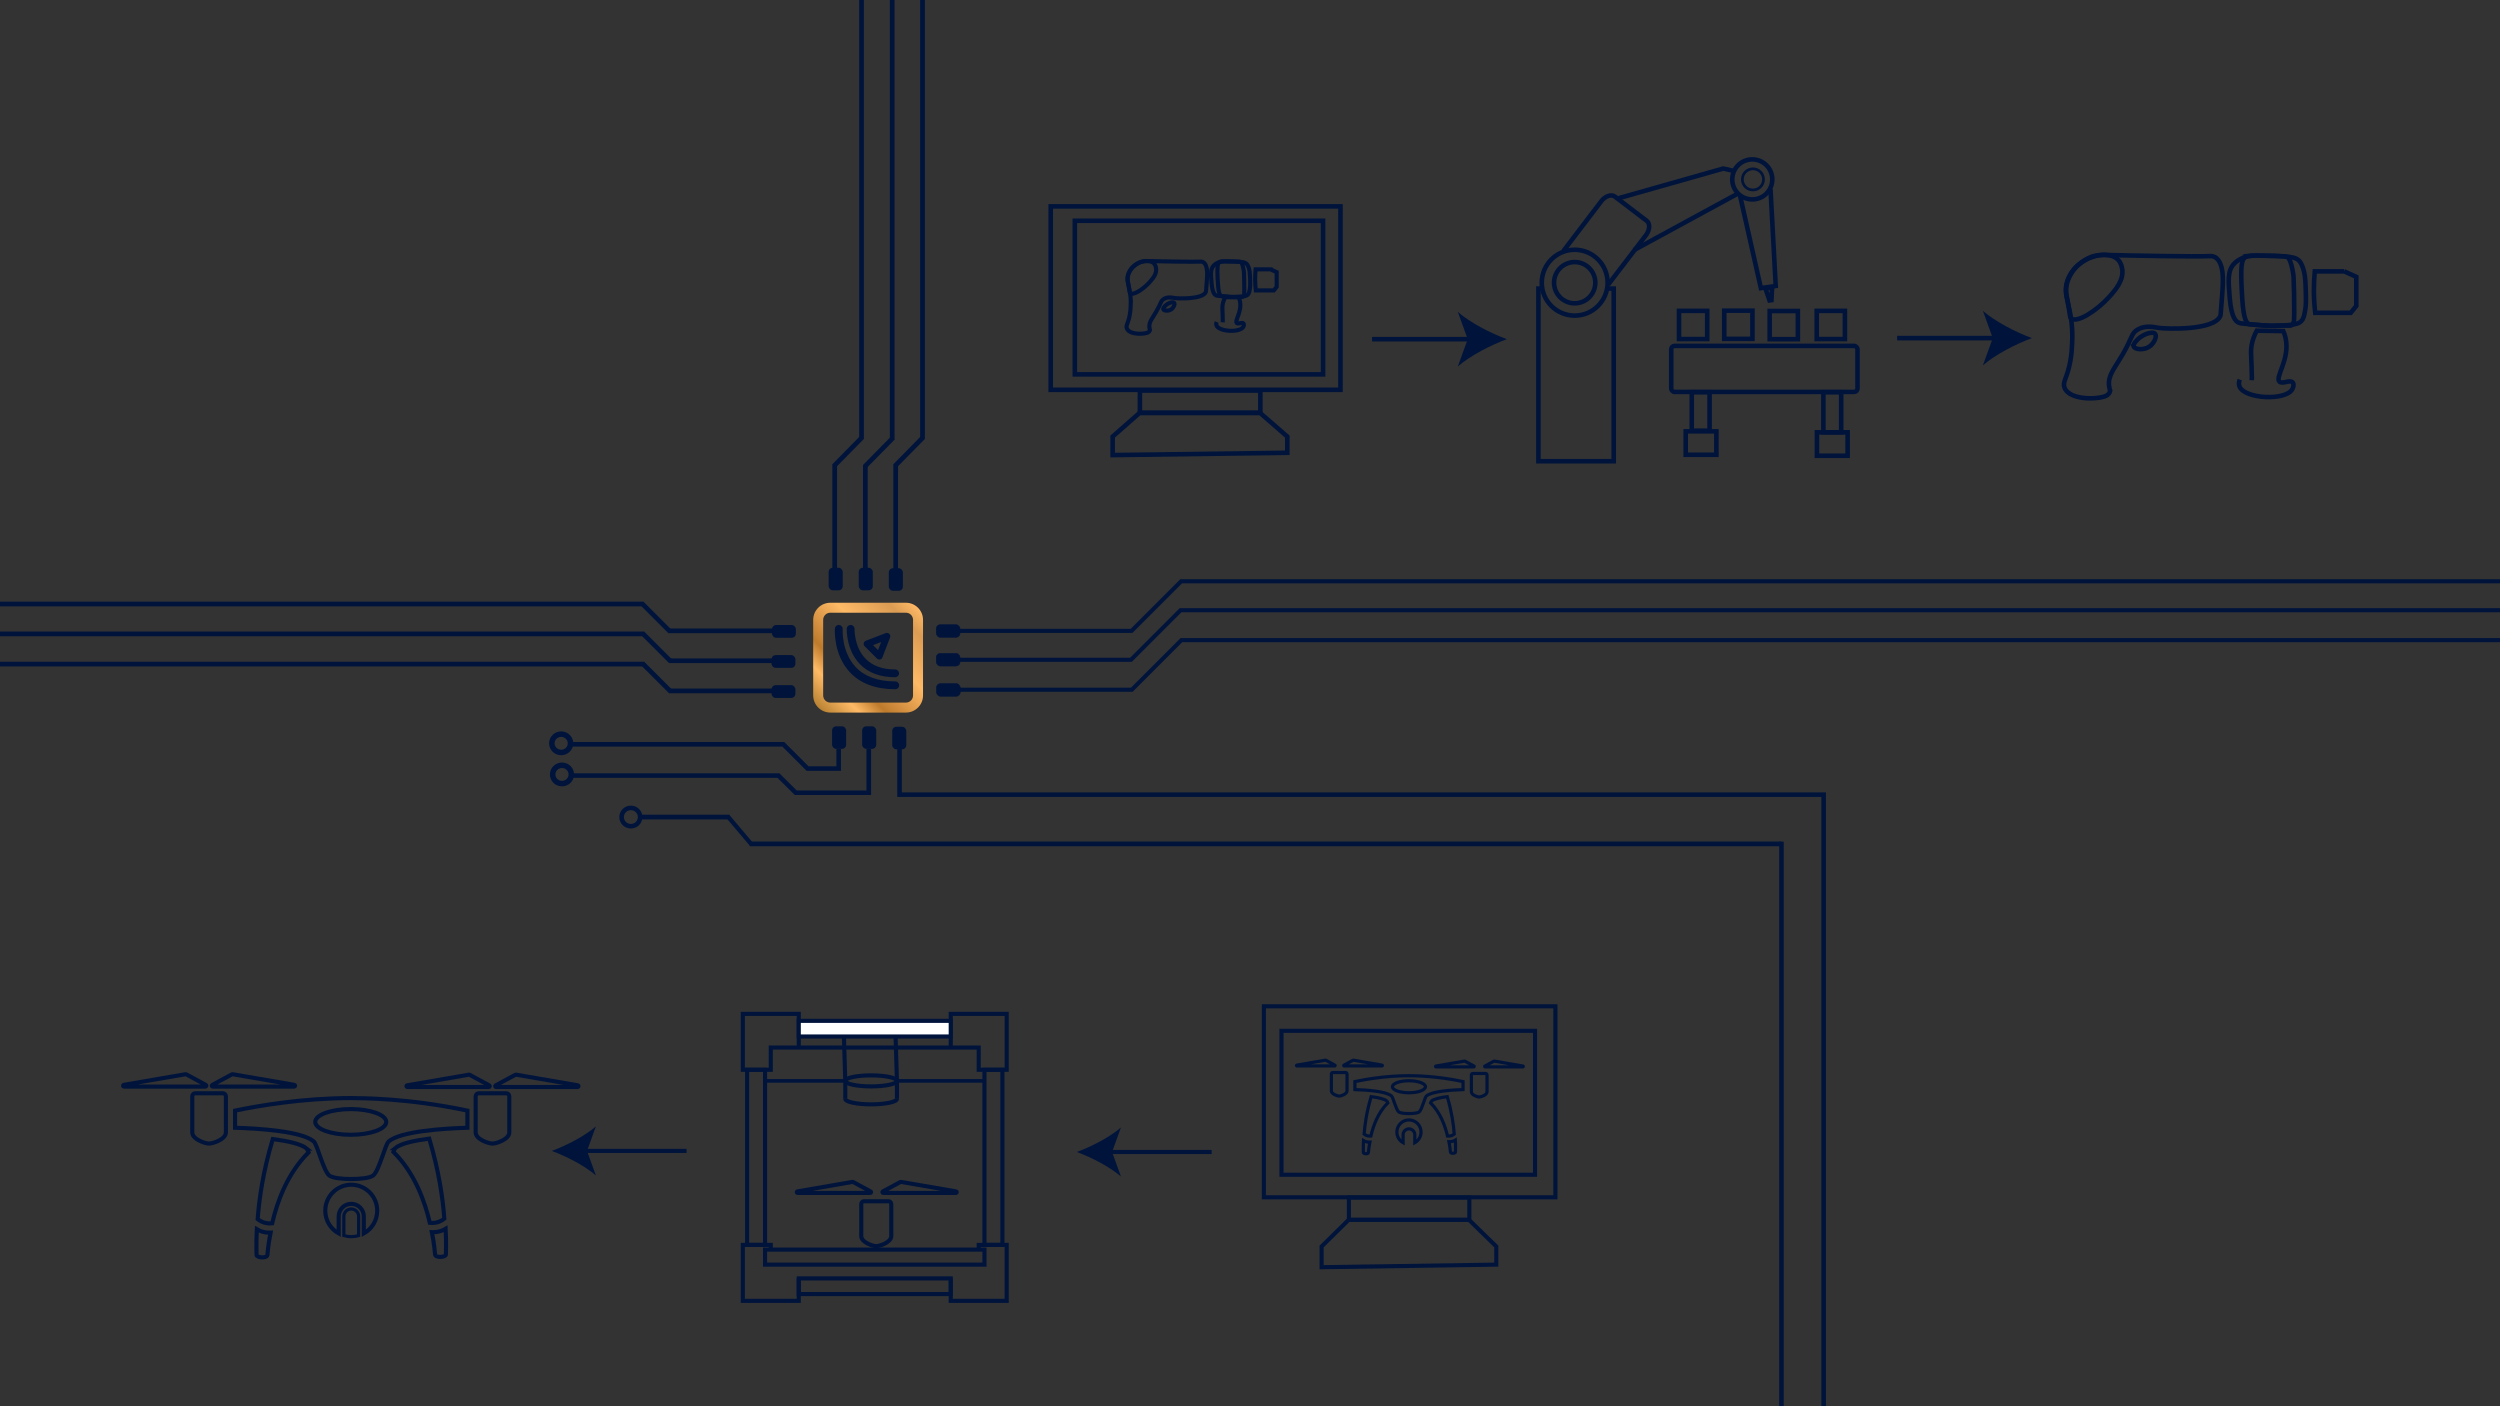 <svg xmlns="http://www.w3.org/2000/svg" xmlns:xlink="http://www.w3.org/1999/xlink" viewBox="0 0 5442.52 3061.42"><rect x="0" y="0" width="5442.52" height="3061.42" fill="#333333" stroke="none"/><defs><style>.d{stroke-width:6px;}.d,.e,.f,.g,.h,.i,.j,.k,.l{stroke:#00143b;stroke-miterlimit:10;}.d,.f,.g,.h,.i,.l{fill:none;}.m{fill:url(#c);}.e,.n{fill:#00143b;}.e,.l{stroke-width:10px;}.f{stroke-width:12px;}.g{stroke-width:7px;}.h,.k{stroke-width:9px;}.j{stroke-width:8px;}.j,.k{fill:#fff;}</style><linearGradient id="c" x1="1999.84" y1="1321.77" x2="1776.1" y2="1545.51" gradientTransform="matrix(1, 0, 0, 1, 0, 0)" gradientUnits="userSpaceOnUse"><stop offset="0" stop-color="#ffba66"></stop><stop offset=".13" stop-color="#db9c53"></stop><stop offset=".38" stop-color="#ffba66"></stop><stop offset=".67" stop-color="#be7b2c"></stop><stop offset=".8" stop-color="#ffba66"></stop><stop offset="1" stop-color="#af7b2c"></stop></linearGradient></defs><g id="a"></g><g id="b"><rect class="h" x="2751.46" y="2190.74" width="634.67" height="415.79"></rect><rect class="h" x="2789.79" y="2244.07" width="552" height="313.37"></rect><path class="h" d="M942.54,2682.62c-.77,0-1.55-.02-2.33-.06,5.38,26.61,6.66,45.49,6.94,48.4,.79,8.32,24.17,5.99,23.59,0-.25-2.53,1.22-22.48-.57-55.86-6.76,4.05-15.95,7.52-27.62,7.52h0Z"></path><path class="h" d="M860.31,2499.48c-.95,1.25-2.33,4.33-3.86,8.19,46.58,45.93,68.76,108.66,79.28,154.46,1.62,.16,3.23,.26,4.8,.26h0c12.66,0,21.53-5.05,26.79-9.33-3.11-42.67-11.45-102.87-32.87-174.33-33.64,4.33-62.31,10.94-74.16,20.75Z"></path><path class="h" d="M586.74,2683.62c.77,0,1.55-.02,2.33-.06-5.38,26.61-6.66,45.49-6.94,48.4-.79,8.32-24.17,5.99-23.59,0,.25-2.53-1.22-22.48,.57-55.86,6.76,4.05,15.95,7.52,27.62,7.52h0Z"></path><path class="h" d="M667.96,2500.48c.95,1.25,2.33,4.33,3.86,8.19-46.58,45.93-68.76,108.66-79.28,154.46-1.62,.16-3.23,.26-4.8,.26h0c-12.66,0-21.53-5.05-26.79-9.33,3.11-42.67,11.45-102.87,32.87-174.33,33.64,4.33,62.31,10.94,74.16,20.75Z"></path><path class="h" d="M764.64,2579.18c-31.22,0-56.53,25.31-56.53,56.53,0,21.31,11.79,39.86,29.21,49.49,0-.49,0-.8,0-.82v-36.32c0-15.07,12.26-27.33,27.33-27.33s27.33,12.26,27.33,27.33v36.32s0,.33,0,.82c17.41-9.64,29.21-28.18,29.21-49.49,0-31.22-25.31-56.53-56.53-56.53Z"></path><path class="g" d="M764.64,2631.97c-8.88,0-16.1,7.22-16.1,16.1v36.32c0,.75,.01,2.91,.04,5.53,5.09,1.51,10.48,2.33,16.06,2.33s10.97-.82,16.06-2.33c.03-2.63,.04-4.78,.04-5.53v-36.32c0-8.88-7.22-16.1-16.1-16.1Z"></path><g><g><path class="h" d="M1064.28,2366.47h-177.49c-2.3,0-2.59-3.34-.32-3.74l134.54-23.17c.42-.07,.84,0,1.21,.2l42.95,23.17c1.72,.93,1.06,3.54-.89,3.54Z"></path><path class="h" d="M1079.98,2366.47h177.49c2.3,0,2.59-3.34,.32-3.74l-134.54-23.17c-.41-.07-.84,0-1.21,.2l-42.95,23.17c-1.72,.93-1.06,3.54,.89,3.54Z"></path></g><path class="h" d="M1102.06,2380.04h-59.87c-3.68,0-6.66,3.03-6.66,6.77v78.55c0,14.7,27.89,24.24,36.6,24.24s36.6-9.55,36.6-24.24v-78.55c0-3.74-2.98-6.77-6.66-6.77Z"></path></g><g><g><path class="h" d="M447.3,2365.47h-177.49c-2.3,0-2.59-3.34-.32-3.74l134.54-23.17c.42-.07,.84,0,1.21,.2l42.95,23.17c1.72,.93,1.06,3.54-.89,3.54Z"></path><path class="h" d="M463,2365.47h177.49c2.3,0,2.59-3.34,.32-3.74l-134.54-23.17c-.41-.07-.84,0-1.21,.2l-42.95,23.17c-1.72,.93-1.06,3.54,.89,3.54Z"></path></g><path class="h" d="M485.08,2380.04h-59.87c-3.68,0-6.66,3.03-6.66,6.77v78.55c0,14.7,27.89,24.24,36.6,24.24s36.6-9.55,36.6-24.24v-78.55c0-3.74-2.98-6.77-6.66-6.77Z"></path></g><path class="h" d="M764.64,2390.49c-105.15,0-201.93,16.7-252.91,27.33v37.28c52.78,1.63,145.26,7.65,171.29,29.73,7.64,6.48,20.78,63.46,33.7,74.13,6.45,5.33,27.19,7.86,47.92,7.79,20.73,.06,41.47-2.46,47.92-7.79,12.92-10.67,26.06-67.65,33.7-74.13,26.03-22.08,118.51-28.11,171.29-29.73v-37.28c-65.94-13.9-122.48-20.48-165.75-23.78-44.72-3.41-78.27-3.55-87.15-3.55Z"></path><g><path class="h" d="M1894.63,2597.02h-158.36c-2.05,0-2.31-2.98-.28-3.33l120.04-20.67c.37-.06,.75,0,1.08,.18l38.32,20.67c1.53,.83,.95,3.16-.8,3.16Z"></path><path class="h" d="M1922.64,2597.02h158.36c2.05,0,2.31-2.98,.28-3.33l-120.04-20.67c-.37-.06-.75,0-1.08,.18l-38.32,20.67c-1.53,.83-.95,3.16,.8,3.16Z"></path><path class="h" d="M1934.35,2615.12h-53.42c-3.28,0-5.94,2.7-5.94,6.04v70.09c0,13.11,24.89,21.63,32.65,21.63s32.65-8.52,32.65-21.63v-70.09c0-3.34-2.66-6.04-5.94-6.04Z"></path></g><ellipse class="h" cx="763.57" cy="2442.45" rx="77.27" ry="27.97"></ellipse><rect class="l" x="3753.7" y="676.33" width="61.38" height="61.38"></rect><g><rect class="n" x="-17.28" y="1374.89" width="1419.87" height="10.28"></rect><rect class="n" x="1424.36" y="1365.81" width="10.28" height="86.82" transform="translate(-577.78 1423.56) rotate(-45)"></rect><rect class="n" x="1456.65" y="1433.27" width="262.13" height="10.28"></rect></g><g><rect class="n" x="-17.28" y="1440.59" width="1419.87" height="10.28"></rect><rect class="n" x="1424.36" y="1431.51" width="10.28" height="86.82" transform="translate(-624.23 1442.81) rotate(-45)"></rect><rect class="n" x="1456.65" y="1498.97" width="262.13" height="10.28"></rect></g><g><g><rect class="n" x="1870.38" y="-25.26" width="10.28" height="981.04"></rect><polygon class="n" points="1880.66 955.62 1819.27 1018.04 1812.01 1010.65 1873.4 948.23 1880.66 955.62"></polygon></g><rect class="n" x="1812.01" y="1010.74" width="10.28" height="266.54"></rect></g><g><g><rect class="n" x="1937.15" y="-23.64" width="10.28" height="981.04"></rect><polygon class="n" points="1947.43 957.24 1886.04 1019.66 1878.77 1012.27 1940.16 949.85 1947.43 957.24"></polygon></g><rect class="n" x="1878.77" y="1012.36" width="10.28" height="266.54"></rect></g><g><g><rect class="n" x="2003.17" y="-25.26" width="10.28" height="981.04"></rect><polygon class="n" points="2013.45 955.62 1952.06 1018.04 1944.79 1010.65 2006.18 948.23 2013.45 955.62"></polygon></g><rect class="n" x="1944.79" y="1010.74" width="10.28" height="266.54"></rect></g><g><rect class="n" x="-18.88" y="1309.79" width="1419.87" height="10.28"></rect><rect class="n" x="1422.76" y="1300.71" width="10.28" height="86.82" transform="translate(-532.22 1403.36) rotate(-45)"></rect><rect class="n" x="1455.04" y="1368.17" width="262.13" height="10.28"></rect></g><g><ellipse class="l" cx="1373.41" cy="1778.76" rx="20.18" ry="19.94"></ellipse><rect class="n" x="1393.13" y="1773.62" width="194.81" height="10.28"></rect><polygon class="n" points="1587.44 1773.62 1639.41 1835.01 1633.26 1842.27 1581.29 1780.88 1587.44 1773.62"></polygon><rect class="n" x="1632.15" y="1832" width="2246.08" height="10.28"></rect></g><rect class="h" x="1665.55" y="2720.37" width="477.64" height="32.8"></rect><path class="m" d="M1807.57,1551.28h164.63c20.54,0,37.24-16.71,37.24-37.24v-164.63c0-20.54-16.71-37.24-37.24-37.24h-164.63c-20.54,0-37.24,16.71-37.24,37.24v164.63c0,20.54,16.71,37.24,37.24,37.24Zm-15.53-201.87c0-8.56,6.97-15.52,15.53-15.52h164.63c8.56,0,15.52,6.97,15.52,15.52v164.63c0,8.56-6.97,15.52-15.52,15.52h-164.63c-8.56,0-15.53-6.97-15.53-15.52v-164.63Z"></path><path class="n" d="M1914.27,1435.82c-1.92,0-3.78-.75-5.16-2.14l-26.82-26.82c-1.75-1.75-2.49-4.26-1.98-6.68,.52-2.42,2.22-4.41,4.53-5.3l43.42-16.6c2.69-1.03,5.73-.38,7.77,1.66,2.04,2.04,2.69,5.08,1.66,7.77l-16.6,43.42c-.88,2.31-2.88,4.02-5.3,4.53-.51,.11-1.02,.16-1.52,.16Zm-13.7-31.32l10.9,10.9,6.75-17.65-17.65,6.75Z"></path><path class="n" d="M1948.99,1500.47c-42.72,0-75.99-12.45-98.89-37-36.05-38.64-32.72-92.78-32.56-95.07,.33-4.69,4.39-8.22,9.09-7.9,4.69,.33,8.22,4.39,7.9,9.07h0c0,.12-.79,12.6,2.39,29.06,2.87,14.85,9.66,36.16,25.73,53.32,19.55,20.89,48.59,31.48,86.33,31.48,4.7,0,8.52,3.81,8.52,8.52s-3.81,8.52-8.52,8.52Z"></path><path class="n" d="M1948.67,1474.36c-32.59,0-58.43-9.66-76.81-28.72-29.83-30.93-28.58-75.09-28.51-76.95,.17-4.7,4.13-8.37,8.82-8.2,4.7,.17,8.37,4.11,8.2,8.81-.02,.55-.91,39.06,23.85,64.63,15.04,15.53,36.72,23.41,64.45,23.41,4.7,0,8.52,3.81,8.52,8.52s-3.81,8.52-8.52,8.52Z"></path><rect class="l" x="2287.46" y="449.3" width="630.78" height="399.38"></rect><rect class="l" x="2339.9" y="480.65" width="540.44" height="334.39"></rect><polyline class="l" points="3788.13 426.13 3833.47 627.22 3865.78 622.56 3854.4 411.65"></polyline><line class="l" x1="3781.84" y1="422.23" x2="3557.76" y2="544.14"></line><polyline class="l" points="3524.29 431.36 3751.55 366.9 3772.93 371.74"></polyline><polyline class="l" points="3501.12 628.22 3513.08 628.22 3513.08 1004.06 3349.11 1004.06 3349.11 628.22 3355.34 628.22"></polyline><path class="l" d="M3403.46,546.44l82.53-108.42c8.63-11.34,21.98-15.83,29.66-9.99l69.29,52.74c7.68,5.85,6.9,19.91-1.73,31.25l-81.96,107.36"></path><circle class="l" cx="3428.1" cy="615.41" r="71.69"></circle><circle class="l" cx="3428.1" cy="615.41" r="44.91"></circle><circle class="l" cx="3814.74" cy="390.57" r="43.58"></circle><circle class="d" cx="3816.16" cy="390.57" r="23.03"></circle><polygon class="l" points="3843.31 627.79 3857.8 625.75 3856.51 653.47 3852.3 654.05 3843.31 627.79"></polygon><rect class="l" x="3638.25" y="752.96" width="405.54" height="100.28" rx="7.4" ry="7.4"></rect><rect class="l" x="3852.58" y="677.03" width="61.38" height="61.38"></rect><rect class="l" x="3955.01" y="676.76" width="61.38" height="61.38"></rect><rect class="l" x="3655.22" y="676.76" width="61.38" height="61.38"></rect><rect class="l" x="3683" y="853.79" width="38.77" height="83.84"></rect><rect class="l" x="3969.51" y="853.79" width="38.77" height="87.39"></rect><rect class="l" x="3669.8" y="939.02" width="66.75" height="51.04"></rect><rect class="l" x="3955.52" y="941.15" width="66.75" height="51.04"></rect><rect class="l" x="2481.58" y="850.22" width="262.21" height="48.53"></rect><polygon class="l" points="2480.91 898.86 2422.23 950.44 2422.23 990.74 2802.47 985.72 2802.47 950.44 2743.12 898.86 2480.91 898.86"></polygon><path class="l" d="M4511.17,744.38c-.62,14.11-1.12,25.52-3.94,41.18-6.94,38.49-17.6,45.38-12.81,58.25,11.21,30.09,81.84,25.84,93.6,16.07,5.07-4.21,5.91-9.04,5.91-9.04-.84-2.41-1.9-6.05-2.46-10.55-2.85-22.82,11.11-37.03,29.07-67.8,21.91-37.54,18.95-46.94,33.5-55.24,16.7-9.53,34.81-5.26,44.83-3.52,13.06,2.27,122.91,7.01,134.99-26.62,.5-1.38,.5-1.92,.99-8.54,3.79-51.82,8.05-81.8-.99-103.95-2.4-5.9-6.04-11.96-12.32-15.07-5.25-2.6-10.32-2.13-11.82-2.01-22.53,1.78-191.34-1.49-224.16-2.51-7.44-.23-19.4-.71-33.5,4.52-1.64,.61-35.04,13.54-49.27,46.2-16.71,38.36,11.77,60.92,8.38,138.6Z"></path><path class="l" d="M4889.15,559.08c6.65-2.17,11.35-3.21,36.66-2.51,20.85,.57,34.21,.52,46.88,1.54,17.96,1.45,25.68,3.04,31.97,9.01,2.23,2.12,5.11,5.62,8.54,15.07,4.42,12.21,5.37,22.31,6.2,42.54,1.39,33.63,.3,42.52-.74,48.77-2.15,12.9-3.33,19.46-8.33,25.06-5.03,5.62-11.89,8.31-41.1,10.16-27.72,1.75-47.85-.33-88.1-4.5-2.28-.24-4.94-.54-8.03-2.01-5.37-2.56-15.34-10.25-18.92-53.29-3.24-38.83-4.98-59.7,9.65-75.03,9.04-9.48,21.06-13.4,25.34-14.8Z"></path><path class="l" d="M5103.44,590.71h-64.21c-1.24,13.3-2,28.11-1.87,44.19,.14,16.9,1.24,32.39,2.81,46.2h77.33l12.19-15.07v-63.28l-26.25-12.05Z"></path><path class="l" d="M4645.1,754.38c-1.41-3.53,2.07-7.95,4.52-11.05,12.08-15.31,36.58-23.32,42.18-16.57,4.42,5.32-2.03,20.87-13.06,28.12-12.46,8.19-31.05,5.98-33.65-.5Z"></path><path class="l" d="M4875.94,826.31c-1.55,4.07-2.68,9.32-.8,14.47,10.16,27.87,100.93,32.59,115.33,6.39,2.04-3.71,3.99-10.67,.8-14.47-5.74-6.85-21.81,4.04-28.58-1.58-11.25-9.33,22.8-47.86,13.26-94.11-1.49-7.25-3.7-12.92-5.14-16.25l-57.8-.78c-8.91,16.51-11.55,30.3-12.27,39.97-.59,7.94,.13,12.78,.95,37.32,.35,10.47,.54,19.05,.64,24.72l-.33,5.79"></path><path class="l" d="M4502.05,659.86c5.09,28.67,4.06,31.13,6.9,33.52,12.33,10.38,55.34-16.37,83.19-47.43,13.43-14.97,32.24-36.56,27.72-61.43-.69-3.78-2.31-12.73-9.39-19.67-19.43-19.04-66.18-9.46-91.09,16.88-13.28,14.05-23.63,36.33-21.35,56.79,.46,4.15,1.02,4.41,4.02,21.34Z"></path><path class="l" d="M4906.26,556.44c6.78-.48,8.66,.04,24.33,.39,8.03,.18,17.2,.26,18.83,.27,2.32,.02,9.94,.08,19.59,.74,7.67,.53,8.58,.88,9.29,1.22,4.49,2.18,7.35,7.01,10.55,19.59,3.83,15.08,4.27,24.61,4.27,24.61,1.24,27.19,1.21,46.38,1.26,56.75,.15,33.4,1.5,43.46-5.52,47.96-2.43,1.56-3.39,.86-19.63,.74-19.84-.15-19.55,.89-32.59,.26-6.56-.31-5.91-.54-23.35-1.76-15.47-1.08-15.09-.84-15.94-1.13-10.27-3.48-14.5-20.77-17.2-76.96-2.37-49.42-.5-65.27,9.02-70.04,3.33-1.67,7.92-1.99,17.11-2.64Z"></path><rect class="h" x="2936.53" y="2607.06" width="262.21" height="48.53"></rect><polygon class="h" points="2935.86 2655.7 2877.18 2713.55 2877.18 2758.74 3257.42 2753.12 3257.42 2713.55 3198.07 2655.7 2935.86 2655.7"></polygon><path class="h" d="M2461.57,664.34c-.31,7.16-.57,12.95-2,20.89-3.52,19.53-8.93,23.02-6.5,29.55,5.69,15.27,41.52,13.11,47.49,8.15,2.57-2.13,3-4.59,3-4.59-.42-1.22-.96-3.07-1.25-5.35-1.45-11.57,5.64-18.79,14.75-34.39,11.11-19.05,9.61-23.81,17-28.03,8.47-4.83,17.66-2.67,22.74-1.78,6.62,1.15,62.36,3.56,68.48-13.5,.25-.7,.25-.98,.5-4.33,1.92-26.29,4.08-41.5-.5-52.74-1.22-2.99-3.07-6.07-6.25-7.64-2.66-1.32-5.23-1.08-6-1.02-11.43,.9-97.07-.76-113.72-1.27-3.78-.12-9.84-.36-17,2.29-.83,.31-17.78,6.87-24.99,23.44-8.48,19.46,5.97,30.91,4.25,70.32Z"></path><path class="h" d="M2655.32,570.33c3.38-1.1,5.76-1.63,18.6-1.27,10.58,.29,17.36,.26,23.78,.78,9.11,.73,13.03,1.54,16.22,4.57,1.13,1.07,2.59,2.85,4.33,7.64,2.24,6.19,2.72,11.32,3.15,21.58,.7,17.06,.15,21.57-.37,24.74-1.09,6.54-1.69,9.87-4.23,12.71-2.55,2.85-6.03,4.22-20.85,5.15-14.06,.89-24.27-.17-44.7-2.28-1.15-.12-2.51-.27-4.08-1.02-2.72-1.3-7.78-5.2-9.6-27.03-1.64-19.7-2.52-30.29,4.9-38.07,4.59-4.81,10.69-6.8,12.86-7.51Z"></path><path class="h" d="M2766.02,586.38h-32.57c-.63,6.75-1.02,14.26-.95,22.42,.07,8.57,.63,16.43,1.43,23.44h39.23l6.18-7.64v-32.1l-13.32-6.11Z"></path><path class="h" d="M2532.52,673.34c-.72-1.79,1.05-4.03,2.29-5.61,6.13-7.77,18.56-11.83,21.4-8.41,2.24,2.7-1.03,10.59-6.62,14.27-6.32,4.16-15.75,3.03-17.07-.25Z"></path><path class="h" d="M2648.61,700.91c-.79,2.07-1.36,4.73-.41,7.34,5.15,14.14,51.2,16.53,58.51,3.24,1.03-1.88,2.02-5.41,.41-7.34-2.91-3.47-11.06,2.05-14.5-.8-5.71-4.74,11.57-24.28,6.73-47.75-.76-3.68-1.87-6.55-2.61-8.25l-29.32-.4c-4.52,8.38-5.86,15.37-6.23,20.28-.3,4.03,.06,6.48,.48,18.93,.18,5.31,.27,9.66,.33,12.54l-.17,2.94"></path><path class="h" d="M2456.94,621.46c2.58,14.55,2.06,15.8,3.5,17,6.25,5.27,28.07-8.31,42.2-24.06,6.81-7.6,16.35-18.55,14.06-31.17-.35-1.92-1.17-6.46-4.76-9.98-9.86-9.66-33.58-4.8-46.21,8.57-6.74,7.13-11.99,18.43-10.83,28.81,.23,2.1,.52,2.24,2.04,10.83Z"></path><path class="h" d="M2664,568.99c3.44-.24,4.39,.02,12.34,.2,4.07,.09,8.73,.13,9.55,.14,1.18,.01,5.04,.04,9.94,.38,3.89,.27,4.35,.45,4.71,.62,2.28,1.1,3.73,3.56,5.35,9.94,1.94,7.65,2.17,12.48,2.17,12.48,.63,13.8,.61,23.53,.64,28.79,.08,16.95,.76,22.05-2.8,24.33-1.23,.79-1.72,.44-9.96,.38-10.07-.07-9.92,.45-16.54,.13-3.33-.16-3-.27-11.85-.89-7.85-.55-7.65-.43-8.09-.57-5.21-1.77-7.36-10.54-8.73-39.04-1.2-25.07-.25-33.11,4.58-35.53,1.69-.85,4.02-1.01,8.68-1.34Z"></path><g><g><path class="g" d="M3155.45,2485.54c-.36,0-.72-.01-1.09-.03,2.5,12.45,3.1,21.29,3.23,22.65,.37,3.89,11.25,2.8,10.98,0-.11-1.18,.57-10.52-.26-26.14-3.15,1.89-7.42,3.52-12.85,3.52h0Z"></path><path class="g" d="M3116.12,2397.06c-.44,.58-1.09,2.03-1.8,3.83,21.68,21.49,31.99,50.85,36.89,72.28,.76,.07,1.5,.12,2.24,.12h0c5.89,0,10.02-2.36,12.47-4.36-1.44-19.97-5.33-48.14-15.29-81.57-15.65,2.02-28.99,5.12-34.51,9.71Z"></path><path class="g" d="M2981.19,2486.54c.36,0,.72-.01,1.09-.03-2.5,12.45-3.1,21.29-3.23,22.65-.37,3.89-11.25,2.8-10.98,0,.11-1.18-.57-10.52,.26-26.14,3.15,1.89,7.42,3.52,12.85,3.52h0Z"></path><path class="g" d="M3019.52,2397.06c.44,.58,1.08,2.03,1.8,3.83-21.68,21.49-31.99,50.85-36.89,72.28-.76,.07-1.5,.12-2.24,.12h0c-5.89,0-10.02-2.36-12.47-4.36,1.44-19.97,5.33-48.14,15.29-81.57,15.65,2.02,28.99,5.12,34.51,9.71Z"></path><path class="g" d="M3067.32,2438.1c-14.53,0-26.31,11.84-26.31,26.45,0,9.97,5.49,18.65,13.59,23.16,0-.23,0-.37,0-.38v-16.99c0-7.05,5.71-12.79,12.72-12.79s12.72,5.74,12.72,12.79v16.99s0,.15,0,.38c8.1-4.51,13.59-13.19,13.59-23.16,0-14.61-11.78-26.45-26.31-26.45Z"></path><path class="g" d="M3208.56,2322.57h-82.59c-1.07,0-1.2-1.57-.15-1.75l62.6-10.84c.19-.03,.39,0,.56,.09l19.98,10.84c.8,.43,.49,1.66-.42,1.66Z"></path><path class="g" d="M3232.87,2322.57h82.59c1.07,0,1.2-1.57,.15-1.75l-62.6-10.84c-.19-.03-.39,0-.56,.09l-19.98,10.84c-.8,.43-.49,1.66,.42,1.66Z"></path><path class="g" d="M3234.14,2336.92h-27.86c-1.71,0-3.1,1.42-3.1,3.17v36.76c0,6.88,12.98,11.34,17.03,11.34s17.03-4.47,17.03-11.34v-36.76c0-1.75-1.39-3.17-3.1-3.17Z"></path><g><path class="g" d="M2905.77,2320.57h-82.59c-1.07,0-1.2-1.57-.15-1.75l62.6-10.84c.19-.03,.39,0,.56,.09l19.98,10.84c.8,.43,.49,1.66-.42,1.66Z"></path><path class="g" d="M2926.08,2320.57h82.59c1.07,0,1.2-1.57,.15-1.75l-62.6-10.84c-.19-.03-.39,0-.56,.09l-19.98,10.84c-.8,.43-.49,1.66,.42,1.66Z"></path><path class="g" d="M2929.36,2334.92h-27.86c-1.71,0-3.1,1.42-3.1,3.17v36.76c0,6.88,12.98,11.34,17.03,11.34s17.03-4.47,17.03-11.34v-36.76c0-1.75-1.39-3.17-3.1-3.17Z"></path></g><path class="g" d="M3067.32,2341.8c-48.93,0-93.96,7.81-117.68,12.79v17.44c24.56,.76,67.59,3.58,79.7,13.91,3.56,3.03,9.67,29.69,15.68,34.69,3,2.49,12.65,3.68,22.3,3.65,9.65,.03,19.3-1.15,22.3-3.65,6.01-4.99,12.12-31.65,15.68-34.69,12.11-10.33,55.14-13.15,79.7-13.91v-17.44c-30.68-6.5-56.99-9.58-77.13-11.13-20.81-1.6-36.42-1.66-40.55-1.66Z"></path></g><ellipse class="g" cx="3067.29" cy="2365.89" rx="35.95" ry="13.09"></ellipse></g><rect class="h" x="1626.47" y="2328.92" width="39.08" height="381.25"></rect><path class="h" d="M1739.01,2280.96l-.12-12.93v-60.89h-121.78v121.78h60.89v-48.41h452.67v48.41h60.89v-121.78h-121.78v72.49"></path><polyline class="h" points="1678 2718.74 1678 2710.17 1617.1 2710.17 1617.1 2831.95 1738.89 2831.95 1738.89 2783.08"></polyline><rect class="h" x="2143.19" y="2328.92" width="39.08" height="381.25"></rect><rect class="h" x="1738.89" y="2783.08" width="330.88" height="34.11"></rect><polyline class="h" points="2069.77 2783.08 2069.77 2831.95 2191.55 2831.95 2191.55 2710.17 2130.66 2710.17 2130.66 2719.18"></polyline><ellipse class="h" cx="1892.86" cy="2236.61" rx="56.24" ry="11.99"></ellipse><ellipse class="h" cx="1896.42" cy="2353.1" rx="56.24" ry="11.99"></ellipse><path class="h" d="M1840.2,2392.2c0,6.62,25.18,11.99,56.24,11.99s56.24-5.37,56.24-11.99"></path><g><line class="l" x1="2986.97" y1="738.41" x2="3205.08" y2="738.41"></line><path class="n" d="M3280.52,738.41c-35.5,13.17-79.54,35.64-106.84,59.45l21.5-59.45-21.5-59.44c27.3,23.8,71.34,46.28,106.84,59.44Z"></path></g><rect class="n" x="1942.34" y="1582.17" width="30.67" height="49.13" rx="9" ry="9"></rect><rect class="n" x="1876.88" y="1581.17" width="30.67" height="49.13" rx="9" ry="9"></rect><rect class="n" x="1811.42" y="1581.17" width="30.67" height="49.13" rx="9" ry="9"></rect><polyline class="l" points="1825.83 1630.18 1825.83 1673.18 1758.06 1673.18 1705.28 1620.4 1241.99 1620.4"></polyline><polyline class="l" points="1891.33 1629.79 1891.33 1725.79 1732.36 1725.79 1694.64 1688.46 1241.99 1688.46"></polyline><ellipse class="f" cx="1221.68" cy="1618.18" rx="20.31" ry="19.96"></ellipse><ellipse class="f" cx="1223.46" cy="1685.96" rx="20.31" ry="19.96"></ellipse><rect class="n" x="1934.91" y="1237" width="30.67" height="49.13" rx="9" ry="9"></rect><rect class="n" x="1869.45" y="1236" width="30.67" height="49.13" rx="9" ry="9"></rect><rect class="n" x="1803.99" y="1236" width="30.67" height="49.13" rx="9" ry="9"></rect><rect class="n" x="1680.64" y="1360.69" width="51.96" height="27.84" rx="9" ry="9"></rect><rect class="n" x="1679.64" y="1426.15" width="51.96" height="27.84" rx="9" ry="9"></rect><rect class="n" x="1679.64" y="1491.61" width="51.96" height="27.84" rx="9" ry="9"></rect><polyline class="l" points="1958.27 1623.33 1958.27 1729.99 3970.12 1729.99 3970.12 3080.07"></polyline><polyline class="h" points="1836.62 2236.61 1840.18 2353.1 1840.2 2392.2"></polyline><polyline class="h" points="1949.1 2236.61 1952.65 2353.1 1952.68 2392.2"></polyline><g><line class="l" x1="4130.01" y1="736.06" x2="4348.12" y2="736.06"></line><path class="n" d="M4423.56,736.06c-35.5,13.17-79.54,35.64-106.84,59.45l21.5-59.45-21.5-59.44c27.3,23.8,71.34,46.28,106.84,59.44Z"></path></g><g><line class="h" x1="2637.75" y1="2507.9" x2="2412.1" y2="2507.9"></line><path class="n" d="M2344.2,2507.9c31.95-11.85,71.59-32.08,96.16-53.5l-19.35,53.5,19.35,53.49c-24.57-21.42-64.21-41.65-96.16-53.49Z"></path></g><g><line class="h" x1="1494.71" y1="2505.56" x2="1269.05" y2="2505.56"></line><path class="n" d="M1201.16,2505.56c31.95-11.85,71.59-32.08,96.16-53.5l-19.35,53.5,19.35,53.49c-24.57-21.42-64.21-41.65-96.16-53.49Z"></path></g><rect class="k" x="1738.89" y="2222.37" width="330.88" height="34.11"></rect><line class="j" x1="1840.18" y1="2353.1" x2="1664.94" y2="2353.1"></line><line class="j" x1="1952.65" y1="2353.1" x2="2143.75" y2="2353.1"></line><line class="e" x1="3878.23" y1="1832.27" x2="3878.23" y2="3075.4"></line><g><rect class="n" x="2038.61" y="1488.08" width="51.92" height="27.81" rx="9" ry="9"></rect><rect class="i" x="2038.61" y="1488.08" width="51.92" height="27.81" rx="9" ry="9"></rect></g><g><rect class="n" x="2038.17" y="1422.24" width="51.92" height="27.81" rx="9" ry="9"></rect><rect class="i" x="2038.17" y="1422.24" width="51.92" height="27.81" rx="9" ry="9"></rect></g><g><rect class="n" x="2038.15" y="1359.8" width="51.92" height="27.81" rx="9" ry="9"></rect><rect class="i" x="2038.15" y="1359.8" width="51.92" height="27.81" rx="9" ry="9"></rect></g><polyline class="h" points="2084.79 1373.4 2463.46 1373.4 2571.46 1265.4 5484.79 1265.4"></polyline><polyline class="h" points="2083.46 1436.4 2462.12 1436.4 2570.12 1328.4 5483.46 1328.4"></polyline><polyline class="h" points="2085.23 1501.62 2463.9 1501.62 2571.9 1393.62 5485.23 1393.62"></polyline></g></svg>